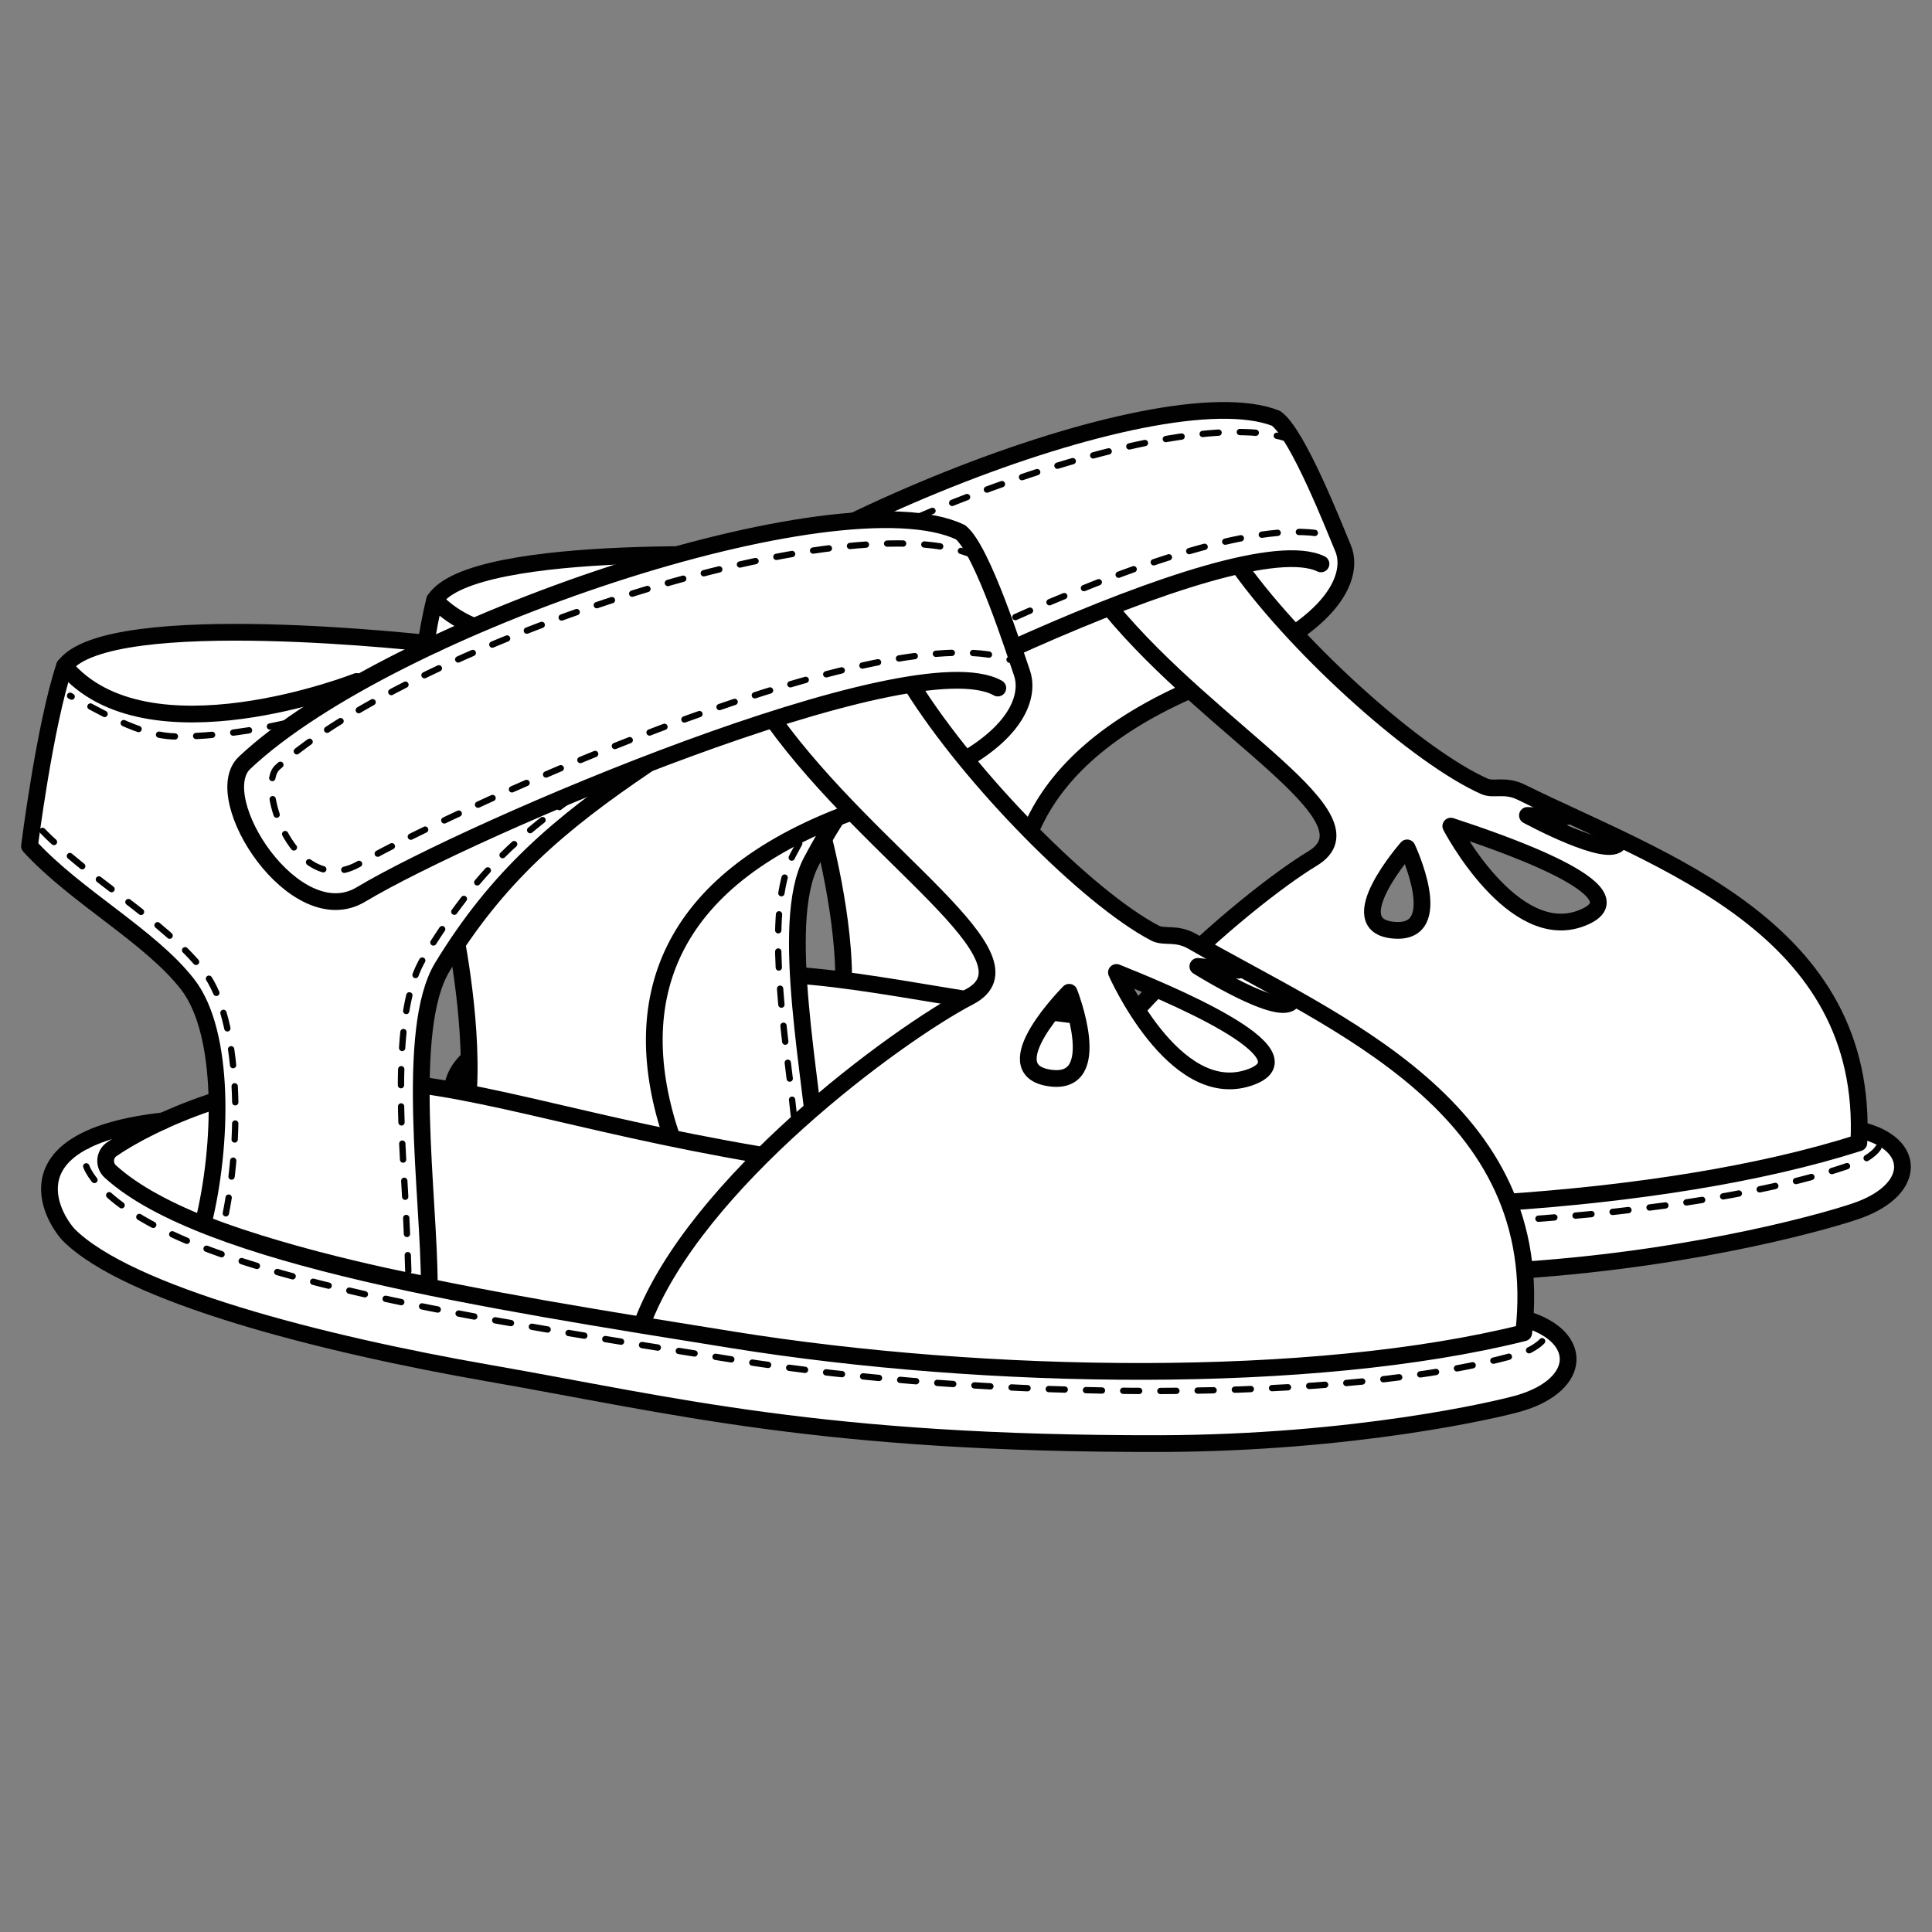 <?xml version="1.0" encoding="UTF-8"?><svg id="New_Sandales" xmlns="http://www.w3.org/2000/svg" viewBox="0 0 1500 1500"><rect x="0" y="0" width="1500" height="1500" fill="#808080" stroke="none"/><defs><style>.cls-1,.cls-2{stroke-width:13px;}.cls-1,.cls-2,.cls-3{stroke:#010101;stroke-linecap:round;stroke-linejoin:round;}.cls-1,.cls-3{fill:none;}.cls-4,.cls-2{fill:#fff;}.cls-3{stroke-dasharray:0 0 12.4 16.5;stroke-width:4.9px;}</style></defs><path class="cls-4" d="m1445.5,877.7h-2.2c1.5-159.9-156.8-210.3-262.3-262.5-12.7-6.3-21.2-1.3-28.5-4.5-38.5-17.1-99.8-67.3-148.1-119.4l1.6-.2c38.9-26.9,42.3-52.1,36.3-65.6-5.8-13.6-34.9-88.6-51.9-100.5-64.9-25.7-245.6,32.6-381.5,107.3-.4,0-242.2-12.5-271.6,33.7-11.7,44.6-17.3,134.2-17.3,134.2,36.3,35,93.1,60.5,122.9,94.3,15.7,17.8,24.1,49.2,27,83.5-14.2,5.6-27.4,11.7-38.7,17.9-113.3,20.3-77.5,75.3-63.7,88.4,46.5,40.8,189.4,68.2,316.1,82,136.7,14.9,247.5,36.4,497.2,20,142.3-9.4,246.9-40.8,263.2-47,44.4-16.7,43.2-51.2,1.5-61.5Zm-805.8-226.1c5.6,22.9,15.1,67.9,15.4,107,0,0,.5.8,1.5,2.4-12.5-1.6-24.6-2.9-36.6-3.9-1.9-35.7-.4-68.2,9.9-87.8,3.1-6.3,6.4-12.1,9.8-17.8Zm379.5,14.9c-31.8,19.3-97.1,71.2-150.4,132.8l4.2-6.9c-23.9-2.4-45.9-5.2-66.4-8.1v-.6c-40.3-98.1-16-188,114.9-246.8l2.9-.6c68.4,60.9,132.6,107.2,94.7,130.2Zm62.8,55.7c-42.5-3.8,10.5-63.9,10.5-63.9,0,0,31.8,67.7-10.5,63.9Zm146.3-9.4c-53.8,21.3-101.9-71.3-101.9-71.3,33.2,10.9,153.4,51,101.9,71.3Zm-42.4-79.7l29.9,1,41,20.1c-7.6,13.3-71-21.1-71-21.1Z"/><path class="cls-1" d="m1445.5,877.7c41.8,10.3,42.9,44.8-1.5,61.5-16.3,6.2-121,37.5-263.2,47-249.7,16.6-360.5-5.1-497.2-20-126.6-13.8-269.6-41-316.1-82-13.8-13.2-49.9-68.2,64.1-88.5"/><path class="cls-1" d="m793.8,922.6c32.1-105.9,173.3-224.6,225.3-256.1s-77.1-97.3-156.9-193.8"/><path class="cls-1" d="m1126.4,641.4s48.2,92.6,101.9,71.3c51.5-20.3-68.8-60.4-101.9-71.3Z"/><path class="cls-1" d="m1092.5,658.3s-52.9,60.2-10.5,63.9c42.5,3.8,10.5-63.9,10.5-63.9Z"/><path class="cls-1" d="m1256.9,654.2c-7.6,13.3-71-21.1-71-21.1l29.9,1"/><path class="cls-1" d="m962.4,440.2c47.6,66.2,139.1,147.7,190.3,170.4,7.3,3.1,15.6-1.8,28.5,4.5,107.6,53.3,270.3,104.5,262,272.2-152.7,48.8-392.9,60.7-582.4,42.6-181-17.3-392.7-36.1-465.7-94.4-5.3-4.2-5.4-12.2-.1-16.5,28.5-22.4,98.2-59.9,173.9-62.8,85.8-3.4,162.5,21.8,304.2,36.4"/><path class="cls-3" d="m384.5,809c-13.9,10.7-13.1,24.7,9.2,42.7,72.6,58.8,287,75.4,468,92.7,189.5,18.2,457.9,4.1,582.4-42.6,5.1-1.9,16.5-9.4,15.3-15.1"/><path class="cls-1" d="m921.6,536.9c-131,58.7-155.2,148.8-114.8,246.8"/><path class="cls-1" d="m655,758.6c-.2-55.2-19.3-122.2-19.3-122.2"/><path class="cls-2" d="m553.3,463.2s-150.7,70.8-215.8,2.5c-11.7,44.6-17.3,134.2-17.3,134.2,36.3,35,93.1,60.5,122.9,94.3,29.8,33.8,33.4,116.4,22.6,175.4,71.3,23,169.4,34.5,169.4,34.5-4.1-64.7-30.4-187.3-5.3-235,36.2-68.9,78.9-110.5,140.8-158.4"/><path class="cls-3" d="m619.2,894.9c-1.2-14-3.9-39.1-5.9-56.1-8.1-64.8-16.8-138.3,2.4-175,36.1-68.9,65.3-95,109.9-132.1"/><path class="cls-3" d="m329.2,588c15.5,14.2,42.5,32.2,61.1,44.7,24.2,16.1,48.2,32.7,64.3,51.1,29.4,33.4,36,123.4,26.4,184.2"/><path class="cls-3" d="m502.9,497.4c-23.1,6.8-51.1,13.1-79.2,14.9-25.9,1.7-58.5-15.6-80.6-24.9"/><path class="cls-1" d="m1006.3,490.9c38.9-26.9,42.3-52.1,36.3-65.6-5.8-13.6-34.9-88.6-51.9-100.5-91.7-36.3-414.3,94.8-516,203.7-25.8,27.6,45.3,123.7,91.9,91.4,77.5-53.5,393.6-213.6,459-182.1"/><path class="cls-3" d="m1003.2,341.8c-93.2-36.2-407.4,89.4-504.1,188.3-15.3,15.6,20,96.5,64.4,67.3,73.7-48.7,391.7-218.3,477.1-178.4"/><path class="cls-2" d="m337.5,465.8c29.5-46.3,271.6-33.7,271.6-33.7"/><path class="cls-4" d="m1186.2,1024.7l-2.3-.4c12.4-167.8-150.5-231.4-257.8-293.4-13-7.5-22.2-2.8-29.5-6.7-39.4-20.5-100.3-77.5-147.5-135.4h1.7c42.6-25.7,47.8-51.9,42.6-66.6-5.2-14.7-30.6-95.5-47.7-109.1-66.4-31.4-260.1,17.6-408,86.9-.4,0-253.5-29.5-287.6,17.1-15.4,46-27.2,139.8-27.2,139.8,35.8,39.2,93.7,69.9,122.8,107.4,15.3,19.7,21.9,53.3,22.6,89.6-15.4,4.8-29.4,10.5-41.9,16.2-120.5,13.8-86.5,73.9-72.8,88.6,46,46,194.3,84.4,326.6,107.4,142.6,24.8,257.4,55.1,520.9,54.6,150-.2,262-26.2,279.6-31.6,47.6-14.7,48.8-51,5.6-64.7Zm-831.2-291.9c4.2,24.5,11.3,72.4,8.8,113.5,0,0,.5,1,1.3,2.5-13-2.5-25.7-4.7-38.1-6.5.4-37.7,4.2-71.6,16.3-91.5,3.8-6.2,7.6-12.1,11.6-17.9Zm397.6,41.3c-34.8,18-106.8,68.3-166.8,129.4l4.8-7c-24.9-4.2-47.8-8.6-69.1-13.1v-.6c-35.7-105.7-4.1-198.7,137.4-251.5l3-.5c67.8,68.8,132.1,121.7,90.7,143.2Zm62.2,62.8c-44.3-6.8,15.4-66.5,15.4-66.5,0,0,28.9,73.3-15.4,66.5Zm154.3,0c-58,18.8-102.3-81.9-102.3-81.9,34.1,13.7,157.8,63.9,102.3,81.9Zm-39.1-86.6l31.4,3,41.8,23.9c-9,13.4-73.1-26.9-73.1-26.9Z"/><path class="cls-1" d="m1186.2,1024.7c43.2,13.7,42,50-5.7,64.5-17.6,5.3-129.6,31.2-279.6,31.6-263.5.5-378.3-29.7-520.9-54.6-132.1-23-280.4-61.4-326.6-107.4-13.7-14.8-47.7-75.1,73.4-88.6"/><path class="cls-1" d="m498.5,1027.8c40.9-109.1,197.2-224.2,254-253.8,56.8-29.5-74.5-107.4-151.7-214.3"/><path class="cls-1" d="m866.8,755s44.3,100.6,102.3,81.9c55.5-17.9-68.2-68.2-102.3-81.9Z"/><path class="cls-1" d="m830.1,770.4s-59.7,59.7-15.4,66.5c44.4,6.8,15.4-66.5,15.4-66.5Z"/><path class="cls-1" d="m1003.1,777.2c-9,13.4-73.1-26.9-73.1-26.9l31.4,3"/><path class="cls-1" d="m708.2,532.5c45.5,72.8,136.2,164.5,188.4,191.9,7.4,3.9,16.6-.8,29.5,6.7,109.5,63.3,276.8,128.1,256.9,303.7-163.7,40.9-416.9,37.2-614.6,5.4-189-30.4-410-64.4-482.7-130.6-5.3-4.8-4.8-13.2,1-17.3,31.5-21.7,107.2-56.3,186.9-54.4,90.4,2.3,169.3,33.8,317,58.8"/><path class="cls-3" d="m76.2,880.9c-15.4,10.2-15.4,25.1,6.8,45.5,72.3,66.7,296.3,98.6,485.4,129.1,197.7,31.8,480.8,35.2,614.6-5.4,5.4-1.7,17.9-8.8,17.1-14.9"/><path class="cls-1" d="m658.8,631.4c-141.5,52.9-173,145.8-137.3,251.5"/><path class="cls-1" d="m363.8,846.2c3.4-58-12-129.6-12-129.6"/><path class="cls-2" d="m276.9,529.1s-163.1,64.2-226.8-12c-15.4,46-27.2,139.8-27.2,139.8,35.8,39.2,93.7,69.9,122.8,107.4s27.2,124.5,12,185.9c73.4,28.9,175.6,47.7,175.6,47.7,0-68.2-19.4-198.8,10.2-247.2,42.6-69.9,90.3-110.8,158.6-156.9"/><path class="cls-3" d="m317,986.9c-.4-14.8-1.5-41.3-2.5-59.3-4.1-68.5-8.2-146.5,14.4-183.7,42.6-69.9,75.1-95.5,124.5-131.3"/><path class="cls-3" d="m33,645.1c15.3,16,42.4,36.8,61.3,51.1,24.3,18.5,48.3,37.7,64.1,58,28.7,37.2,29.5,132.1,15.4,195.2"/><path class="cls-3" d="m221.7,561.5c-24.7,5.6-54.6,10.3-84.2,10.3s-60.4-20.3-83.1-31.6"/><path class="cls-1" d="m750.8,588.8c42.6-25.5,47.8-51.8,42.6-66.5-5.2-14.7-30.6-95.5-47.7-109.1-93.7-44.4-441.7,71.6-555.8,179-28.9,27.2,39.2,132.9,90.3,102.3,85-51,427.9-197.7,494.5-160.3"/><path class="cls-3" d="m757.7,432c-95.5-44.3-434,66.4-542.2,163.7-17.1,15.4,14.5,102.8,63.1,75.1,80.8-46.1,426.2-202.9,513.3-155.1"/><path class="cls-2" d="m50.1,517.2c34.1-46.6,287.6-17.1,287.6-17.1"/></svg>